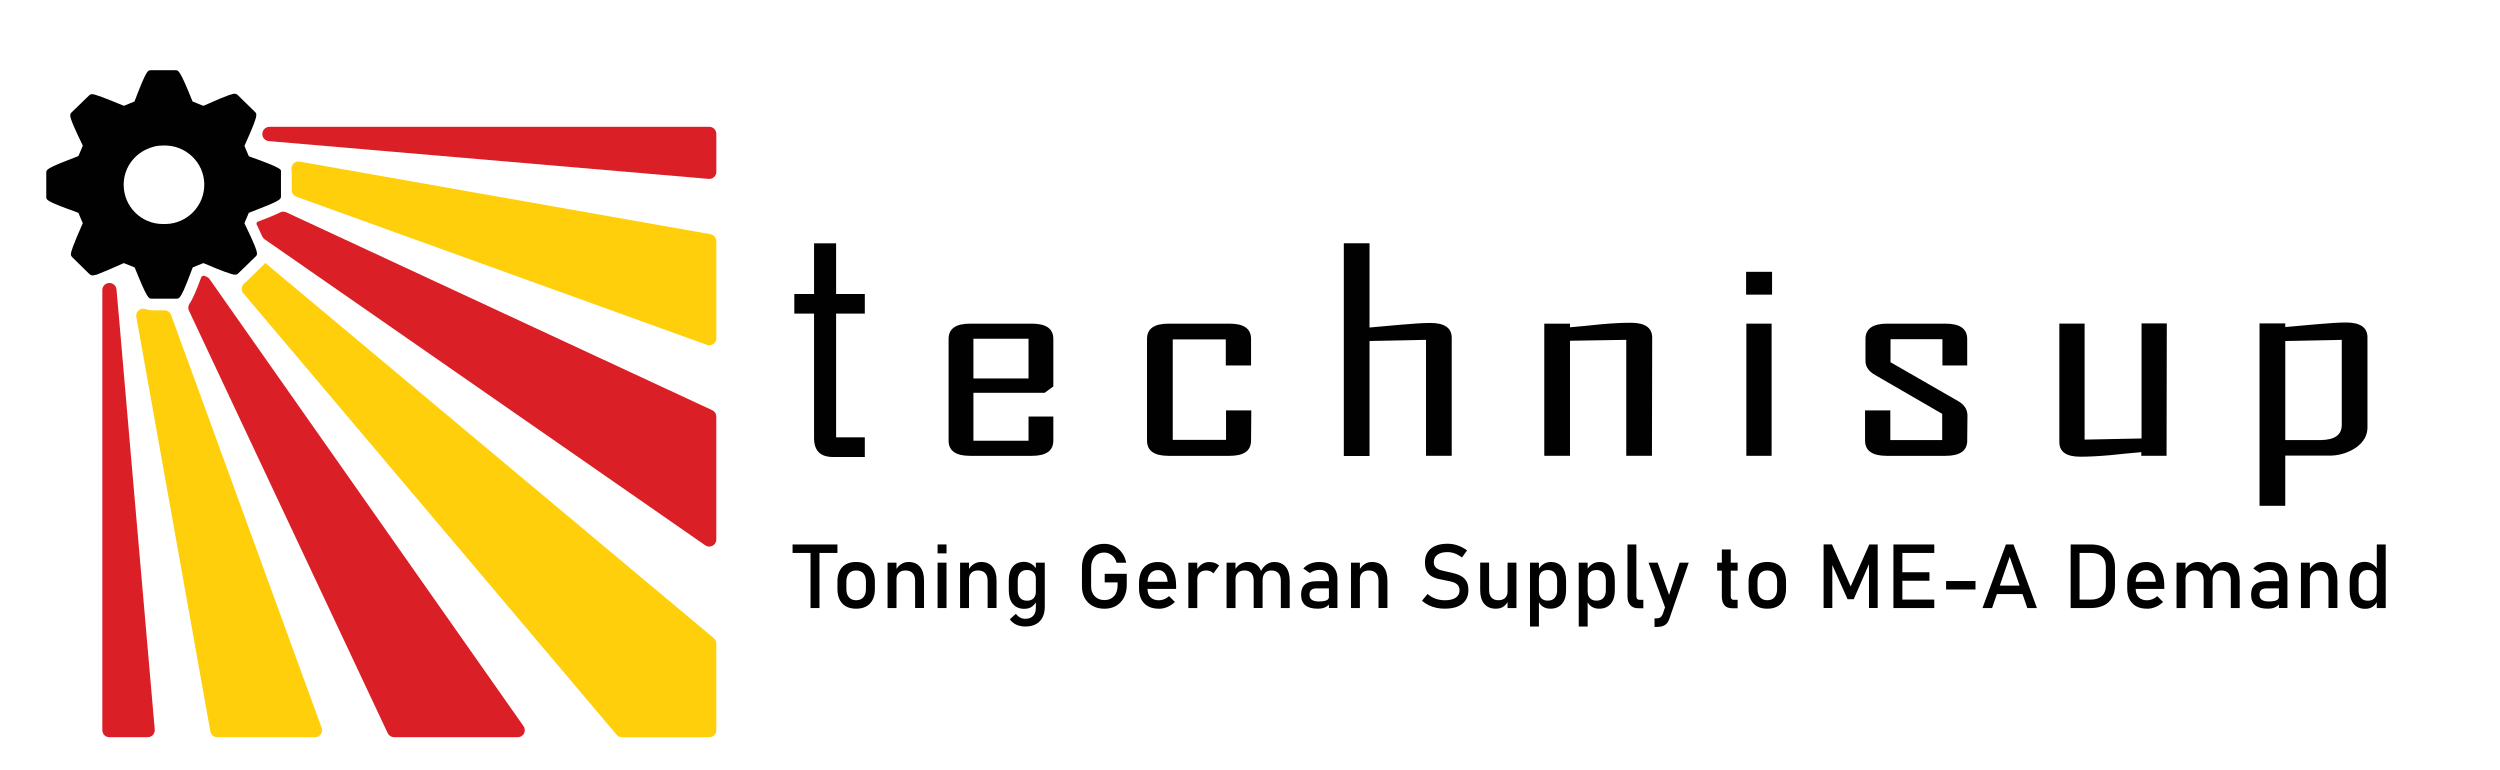 <svg xmlns="http://www.w3.org/2000/svg" id="Layer_1" data-name="Layer 1" viewBox="0 0 929.48 286.43"><defs><style>      .cls-1 {        fill: #010101;      }      .cls-1, .cls-2, .cls-3 {        stroke-width: 0px;      }      .cls-2 {        fill: #fecf0a;      }      .cls-3 {        fill: #db1f26;      }    </style></defs><path class="cls-1" d="M880.21,158.86c0,3.06-1.45,5.52-4.27,7.55-3.16,2.12-6.83,3.14-10.59,2.97h-15.71v18.67h-9.56v-67.81h9.56v1.36l11.35-1.02c4.78-.42,8.54-.68,11.27-.68,5.29,0,7.94,1.87,7.94,5.52v33.44ZM870.65,157.93v-31.57l-21,.42v36.84h13.15c5.29-.08,7.85-1.95,7.85-5.69Z"></path><path class="cls-1" d="M103.18,62.33c-1.37-.76-4.27-1.95-10.24-4.07l-.43-.17-1.62-3.82.17-.42.68-1.53c4.27-9.59,3.84-9.93,3.07-10.69l-6.49-6.37c-.34-.25-.68-.42-1.11-.42s-1.54,0-11.18,4.33l-.43.17-4.01-1.61-.17-.42c-4.52-11.2-5.04-11.2-6.15-11.2h-9.22c-1.11,0-1.62,0-5.89,11.2l-.17.42-3.93,1.61-.43-.17c-6.57-2.72-10.33-4.16-11.35-4.16-.43,0-.85.17-1.11.42l-6.57,6.37c-.85.85-1.2,1.19,4.01,11.97l.17.42-1.62,3.82-.43.17c-11.53,4.41-11.53,4.84-11.53,6.03v9c0,1.1,0,1.61,10.67,5.43l.85.34.43.17,1.62,3.82-.17.42c-1.79,4.07-2.9,6.7-3.5,8.4-1.11,2.97-.77,3.23-.26,3.82l6.49,6.37c.34.25.68.42,1.11.42.94-.08,1.79-.34,2.65-.76,1.62-.59,4.18-1.7,8.54-3.65l.43-.17,4.01,1.61.17.42c4.52,11.2,5.04,11.2,6.15,11.2h9.22c.77,0,1.2,0,2.65-3.06.77-1.7,1.79-4.24,3.24-8.15l.17-.42.17-.08,3.76-1.53.43.17c6.49,2.8,10.33,4.16,11.35,4.16.43,0,.85-.17,1.11-.42l6.57-6.37c.85-.85,1.2-1.19-4.01-11.97l-.17-.42,1.62-3.82.43-.17c11.53-4.41,11.53-4.84,11.53-6.03v-9c.09-.51.09-.93-1.28-1.61ZM60.92,83.29h-.34c-8.11,0-14.6-6.54-14.6-14.6,0-5.69,3.33-10.78,8.45-13.16.94-.42,1.79-.76,2.82-1.02,1.2-.34,2.48-.42,3.67-.42,8.11-.17,14.85,6.2,15.03,14.26.17,8.06-6.23,14.77-14.34,14.94-.17,0-.43,0-.68,0h0Z"></path><path class="cls-3" d="M97.76,48.76s-.03.06-.04.1c-.67,1.63.44,3.45,2.19,3.6l163.58,14.05c1.53.13,2.84-1.07,2.84-2.6v-14.15c0-1.44-1.17-2.61-2.61-2.61H100.18c-1.06,0-2.02.64-2.42,1.62Z"></path><path class="cls-2" d="M108.47,64.37v6.31c0,1.1.69,2.08,1.73,2.46l152.63,55.07c1.7.61,3.5-.65,3.5-2.46v-36.1c0-1.27-.91-2.35-2.16-2.57l-152.8-27c-1.82-.32-3.29,1.29-2.99,3.11.06.37.09.76.09,1.19Z"></path><path class="cls-3" d="M54.91,274.09h-14.26c-1.44,0-2.61-1.17-2.61-2.61V107.84c0-1.08.66-2.05,1.67-2.44.02,0,.03-.01.05-.02,1.62-.62,3.39.48,3.55,2.21l1.06,11.94,2.39,27.67,2.05,23.76,8.72,100.28c.13,1.53-1.07,2.84-2.6,2.84Z"></path><path class="cls-2" d="M56.57,115.38c-.87,0-1.61-.12-2.28-.4-1.91-.82-3.97.8-3.6,2.85l27.52,154.11c.22,1.25,1.31,2.15,2.57,2.15h36.34c1.81,0,3.08-1.8,2.45-3.51L63.6,117.09c-.38-1.03-1.36-1.72-2.45-1.72h-4.58Z"></path><path class="cls-3" d="M75.78,102.47l-.85.34c-1.88,4.99-3.14,8.16-4.46,10.09-.53.77-.62,1.75-.22,2.6l73.9,157.09c.43.92,1.35,1.5,2.36,1.5h45.99c2.12,0,3.35-2.38,2.14-4.11L77.93,103.79c-.29-.42-.7-.74-1.17-.93l-.98-.39Z"></path><path class="cls-3" d="M95.58,82.53l-.26.68c.88,1.82,1.57,3.33,2.18,4.68.19.43.5.81.89,1.08l163.83,113.78c1.73,1.2,4.1-.04,4.1-2.15v-45.71c0-1.02-.59-1.94-1.51-2.37L106.45,78.94c-.73-.34-1.58-.34-2.3.03-1.95,1-4.73,2.08-8.57,3.56Z"></path><path class="cls-2" d="M97.97,98.49l-6.57,6.37c-.14.14-.29.27-.45.4-1.19.93-1.46,2.61-.49,3.76l138.8,164.16c.5.59,1.23.93,1.99.93h32.46c1.44,0,2.61-1.17,2.61-2.61v-32.24c0-.77-.34-1.51-.94-2L98.57,97.72c-.17.34-.34.51-.6.76Z"></path><path class="cls-1" d="M391.62,163.79c0,3.82-2.65,5.69-8.03,5.69h-22.88c-5.38,0-8.03-1.87-8.03-5.69v-37.77c0-3.82,2.65-5.69,8.03-5.69h22.88c5.38,0,8.03,1.87,8.03,5.69v17.65l-3.24,2.38h-26.47v17.82h20.49v-9h9.22v8.91ZM382.4,140.7v-14.77h-20.49v14.77h20.49Z"></path><path class="cls-1" d="M465.13,163.79c0,3.82-2.65,5.69-8.03,5.69h-22.62c-5.38,0-8.03-1.87-8.03-5.69v-37.77c0-3.82,2.65-5.69,8.03-5.69h22.62c5.38,0,8.03,1.87,8.03,5.69v9.85h-9.39v-9.68h-19.72v37.34h19.81v-10.95h9.39l-.09,11.2Z"></path><path class="cls-1" d="M539.74,169.47h-9.56v-43.12l-21,.42v42.78h-9.56v-79.1h9.56v31.32l11.35-1.02c4.78-.42,8.54-.68,11.27-.68,5.29,0,7.94,1.87,7.94,5.52v43.88Z"></path><path class="cls-1" d="M614.19,169.47h-9.56v-43.12l-20.92.34v42.78h-9.56v-49.14h9.56v1.36c3.76-.34,7.51-.68,11.27-1.1,4.61-.42,8.37-.59,11.35-.59,5.29,0,7.94,1.87,7.94,5.52l-.09,43.96Z"></path><path class="cls-1" d="M658.84,109.55h-9.65v-8.49h9.65v8.49ZM658.67,169.47h-9.39v-49.14h9.39v49.14Z"></path><path class="cls-1" d="M731.4,163.79c0,3.82-2.73,5.69-8.11,5.69h-21.77c-5.38,0-8.11-1.87-8.11-5.69v-11.2h9.39v11.03h19.29v-9.76l-24.93-14.43c-2.39-1.36-3.59-3.06-3.59-5.26v-8.15c0-3.82,2.73-5.69,8.11-5.69h21.6c5.38,0,8.11,1.87,8.11,5.69v9.85h-9.22v-9.76h-19.29v8.57l25.1,14.43c2.31,1.27,3.5,3.14,3.5,5.35l-.09,9.34Z"></path><path class="cls-1" d="M805.51,169.47h-9.39v-1.36c-3.84.34-7.6.68-11.35,1.1-4.61.42-8.37.59-11.35.59-5.12,0-7.77-1.78-7.77-5.43v-44.05h9.39v43.12l21.17-.42v-42.78h9.39l-.09,49.23Z"></path><path class="cls-1" d="M321.53,169.9h-11.87c-4.7,0-7-2.38-7-7.04v-46.26h-7.34v-7.3h7.34v-18.84h8.2v18.84h10.67v7.3h-10.67v46h10.67v7.3h0Z"></path><g><path class="cls-1" d="M294.67,205.58v-3.15h16.68v3.15h-16.68ZM301.35,226.07v-21.71h3.32v21.71h-3.32Z"></path><path class="cls-1" d="M318.31,226.31c-2.21,0-3.92-.64-5.14-1.93-1.21-1.29-1.82-3.09-1.82-5.42v-2.75c0-2.31.61-4.1,1.82-5.37,1.21-1.27,2.93-1.9,5.14-1.9s3.92.63,5.14,1.9c1.21,1.27,1.82,3.06,1.82,5.37v2.8c0,2.32-.61,4.12-1.82,5.39-1.21,1.27-2.93,1.91-5.14,1.91ZM318.31,223.16c1.16,0,2.06-.36,2.69-1.09.63-.73.95-1.75.95-3.06v-2.8c0-1.31-.32-2.33-.95-3.04-.63-.72-1.53-1.07-2.69-1.07s-2.04.36-2.68,1.07c-.64.71-.96,1.73-.96,3.04v2.8c0,1.31.32,2.33.96,3.06.64.73,1.53,1.09,2.68,1.09Z"></path><path class="cls-1" d="M329.99,226.07v-16.88h3.32v16.88h-3.32ZM340.23,226.07v-10.23c0-1.19-.31-2.11-.92-2.76-.61-.65-1.48-.98-2.61-.98s-1.92.29-2.51.86c-.59.58-.89,1.38-.89,2.42l-.34-3.25c.52-1.02,1.2-1.8,2.04-2.36s1.77-.83,2.79-.83c1.83,0,3.25.6,4.25,1.8,1,1.2,1.5,2.89,1.5,5.08v10.24h-3.32Z"></path><path class="cls-1" d="M348.59,205.74v-3.32h3.32v3.32h-3.32ZM348.59,226.07v-16.88h3.32v16.88h-3.32Z"></path><path class="cls-1" d="M356.95,226.07v-16.88h3.32v16.88h-3.32ZM367.19,226.07v-10.23c0-1.19-.31-2.11-.92-2.76-.61-.65-1.48-.98-2.61-.98s-1.92.29-2.51.86c-.59.58-.89,1.38-.89,2.42l-.34-3.25c.52-1.02,1.2-1.8,2.04-2.36.84-.55,1.77-.83,2.79-.83,1.83,0,3.25.6,4.25,1.8,1,1.2,1.5,2.89,1.5,5.08v10.24h-3.32Z"></path><path class="cls-1" d="M380.9,226.36c-1.86,0-3.3-.6-4.32-1.8s-1.52-2.89-1.52-5.07v-3.72c0-2.19.5-3.88,1.49-5.08.99-1.2,2.39-1.8,4.19-1.8,1,0,1.91.26,2.74.78.83.52,1.5,1.25,2.01,2.2l-.34,3.45c0-.71-.13-1.33-.39-1.84-.26-.51-.64-.9-1.13-1.16-.49-.26-1.09-.4-1.8-.4-1.1,0-1.94.34-2.54,1.02-.6.68-.9,1.64-.9,2.88v3.67c0,1.23.3,2.17.9,2.84.6.67,1.45,1,2.54,1,.7,0,1.3-.14,1.8-.42s.87-.67,1.13-1.2c.26-.52.39-1.14.39-1.87l.23,3.56c-.3.76-.83,1.44-1.57,2.04s-1.71.9-2.9.9ZM381.2,232.93c-1.27,0-2.4-.24-3.41-.71-1-.47-1.78-1.14-2.33-1.99l2.24-2.03c.43.6.95,1.06,1.55,1.38s1.23.49,1.89.49c1.27,0,2.25-.35,2.94-1.05s1.04-1.69,1.04-2.97v-16.86h3.32v16.37c0,2.34-.63,4.15-1.89,5.44-1.26,1.29-3.05,1.93-5.36,1.93Z"></path><path class="cls-1" d="M410.73,213.34h8.19v4.13c0,1.78-.34,3.33-1.03,4.66-.69,1.33-1.65,2.36-2.89,3.09s-2.69,1.1-4.36,1.1-3.15-.34-4.41-1.03c-1.26-.69-2.23-1.66-2.93-2.91-.69-1.25-1.04-2.71-1.04-4.38v-6.98c0-1.78.34-3.33,1.03-4.65.69-1.32,1.65-2.35,2.89-3.08,1.24-.73,2.69-1.1,4.36-1.1,1.38,0,2.63.29,3.76.88,1.13.59,2.08,1.4,2.85,2.46.77,1.05,1.29,2.28,1.56,3.69h-3.59c-.3-1.22-.89-2.16-1.77-2.81-.88-.65-1.82-.98-2.81-.98-1.47,0-2.66.51-3.54,1.54s-1.33,2.38-1.33,4.06v6.98c0,1.54.46,2.77,1.37,3.7.91.93,2.11,1.39,3.61,1.39s2.66-.49,3.54-1.46c.89-.98,1.33-2.34,1.33-4.08v-1.02h-4.8v-3.17Z"></path><path class="cls-1" d="M430.88,226.31c-2.35,0-4.17-.66-5.46-1.97-1.29-1.31-1.94-3.18-1.94-5.59v-1.9c0-2.51.62-4.46,1.86-5.84,1.24-1.38,2.99-2.06,5.24-2.06,2.12,0,3.77.78,4.94,2.34,1.17,1.56,1.75,3.75,1.75,6.57v1.11h-11.38v-2.67h8.23c-.1-1.37-.45-2.43-1.07-3.2-.61-.77-1.43-1.15-2.46-1.15-1.25,0-2.22.41-2.91,1.24-.69.82-1.04,1.99-1.04,3.5v2.15c0,1.4.37,2.47,1.11,3.22s1.79,1.12,3.13,1.12c.67,0,1.34-.14,2-.41.66-.27,1.25-.65,1.77-1.14l2.18,2.18c-.83.8-1.77,1.42-2.81,1.86-1.04.44-2.09.66-3.14.66Z"></path><path class="cls-1" d="M441.82,226.07v-16.88h3.32v16.88h-3.32ZM451.11,213.19c-.29-.36-.66-.63-1.11-.81-.44-.18-.96-.28-1.54-.28-1.05,0-1.87.29-2.45.87s-.87,1.39-.87,2.42l-.34-3.25c.51-1,1.18-1.78,2.01-2.34.83-.56,1.74-.84,2.74-.84.77,0,1.47.11,2.09.33s1.17.55,1.63.98l-2.16,2.93Z"></path><path class="cls-1" d="M456.03,226.07v-16.88h3.32v16.88h-3.32ZM466.11,226.07v-10.23c0-1.19-.29-2.11-.88-2.76-.59-.65-1.42-.98-2.49-.98s-1.92.29-2.51.86c-.59.58-.89,1.38-.89,2.42l-.34-3.25c.52-1.02,1.2-1.8,2.04-2.36s1.77-.83,2.79-.83c1.78,0,3.15.6,4.13,1.8.98,1.2,1.46,2.89,1.46,5.08v10.24h-3.32ZM476.2,226.07v-10.23c0-1.19-.31-2.11-.92-2.76s-1.48-.98-2.61-.98c-1.03,0-1.83.31-2.39.94-.56.63-.85,1.52-.85,2.67l-.67-3.25c.54-1.13,1.25-1.99,2.11-2.6s1.83-.91,2.88-.91c1.83,0,3.25.6,4.25,1.8,1,1.2,1.5,2.89,1.5,5.08v10.24h-3.32Z"></path><path class="cls-1" d="M489.95,226.31c-2.07,0-3.62-.43-4.66-1.29-1.04-.86-1.55-2.17-1.55-3.93s.47-2.93,1.42-3.76c.95-.83,2.37-1.24,4.27-1.24h4.8l.23,2.67h-5.01c-.86,0-1.5.19-1.93.58s-.65.97-.65,1.76c0,.86.29,1.49.86,1.9s1.44.62,2.59.62c1.26,0,2.2-.14,2.83-.41.63-.27.94-.69.94-1.27l.34,2.37c-.29.46-.66.83-1.09,1.12-.43.29-.93.51-1.49.66-.56.15-1.19.22-1.89.22ZM494.08,226.07v-10.7c0-1.11-.29-1.96-.89-2.58-.59-.61-1.43-.92-2.51-.92-.66,0-1.31.1-1.96.3-.64.2-1.22.49-1.73.87l-2.42-1.66c.64-.77,1.48-1.37,2.53-1.8,1.05-.43,2.21-.64,3.49-.64,2.11,0,3.75.55,4.91,1.64,1.16,1.09,1.74,2.64,1.74,4.63v10.85h-3.15Z"></path><path class="cls-1" d="M502.28,226.07v-16.88h3.32v16.88h-3.32ZM512.52,226.07v-10.23c0-1.19-.31-2.11-.92-2.76s-1.48-.98-2.61-.98-1.92.29-2.51.86c-.59.58-.89,1.38-.89,2.42l-.34-3.25c.52-1.02,1.2-1.8,2.04-2.36s1.77-.83,2.79-.83c1.83,0,3.25.6,4.25,1.8,1,1.2,1.5,2.89,1.5,5.08v10.24h-3.32Z"></path><path class="cls-1" d="M537.25,226.31c-1.15,0-2.23-.11-3.24-.33s-1.96-.54-2.85-.98c-.88-.43-1.71-.98-2.48-1.63l2.06-2.54c.9.78,1.89,1.37,2.98,1.76,1.08.39,2.26.58,3.53.58,1.71,0,3.04-.32,3.98-.96.94-.64,1.41-1.53,1.41-2.68v-.02c0-.9-.24-1.59-.72-2.07-.48-.48-1.1-.83-1.88-1.06-.78-.23-1.62-.43-2.54-.58-.89-.15-1.79-.33-2.69-.54s-1.74-.53-2.5-.97c-.76-.44-1.37-1.07-1.83-1.89-.46-.82-.69-1.92-.69-3.3v-.02c0-2.2.73-3.91,2.2-5.11,1.46-1.21,3.53-1.81,6.2-1.81,1.27,0,2.51.2,3.72.61,1.21.41,2.4,1.03,3.54,1.86l-1.89,2.63c-.9-.67-1.8-1.17-2.69-1.5-.89-.33-1.79-.49-2.69-.49-1.62,0-2.87.32-3.76.97-.89.64-1.34,1.56-1.34,2.74v.02c0,.89.26,1.57.78,2.03s1.2.81,2.04,1.03c.84.22,1.74.43,2.71.63.87.17,1.73.38,2.6.63.87.24,1.66.6,2.37,1.06s1.28,1.09,1.71,1.89c.43.8.64,1.85.64,3.14v.03c0,2.18-.76,3.86-2.28,5.06s-3.65,1.79-6.41,1.79Z"></path><path class="cls-1" d="M553.64,209.19v10.26c0,1.18.3,2.1.9,2.74.6.65,1.45.97,2.54.97s1.94-.29,2.53-.87.89-1.4.89-2.45l.23,3.53c-.3.76-.83,1.44-1.59,2.04s-1.75.9-2.98.9c-1.87,0-3.3-.6-4.32-1.8-1.01-1.2-1.52-2.89-1.52-5.07v-10.26h3.32ZM560.5,226.07v-16.88h3.3v16.88h-3.3Z"></path><path class="cls-1" d="M568.84,232.93v-23.74h3.32v23.74h-3.32ZM576.4,226.31c-1.05,0-1.97-.25-2.75-.76-.78-.5-1.36-1.22-1.72-2.14l.23-3.53c0,.73.13,1.34.39,1.85.26.51.64.9,1.13,1.17.49.27,1.09.41,1.8.41,1.09,0,1.94-.33,2.54-1,.6-.67.9-1.61.9-2.82v-3.66c0-1.24-.3-2.2-.9-2.88s-1.45-1.02-2.54-1.02c-.71,0-1.3.13-1.8.39-.49.26-.87.64-1.13,1.14-.26.5-.39,1.11-.39,1.82l-.34-3.25c.51-.99,1.18-1.75,2-2.28.82-.54,1.74-.8,2.75-.8,1.81,0,3.21.6,4.2,1.8.99,1.2,1.48,2.89,1.48,5.08v3.67c0,2.16-.51,3.83-1.53,5.02-1.02,1.19-2.46,1.79-4.31,1.79Z"></path><path class="cls-1" d="M586.96,232.93v-23.74h3.32v23.74h-3.32ZM594.52,226.31c-1.05,0-1.97-.25-2.75-.76-.78-.5-1.36-1.22-1.72-2.14l.23-3.53c0,.73.13,1.34.39,1.85.26.51.64.9,1.13,1.17.49.27,1.09.41,1.8.41,1.09,0,1.94-.33,2.54-1,.6-.67.9-1.61.9-2.82v-3.66c0-1.24-.3-2.2-.9-2.88s-1.45-1.02-2.54-1.02c-.71,0-1.3.13-1.8.39-.49.26-.87.64-1.13,1.14-.26.5-.39,1.11-.39,1.82l-.34-3.25c.51-.99,1.18-1.75,2-2.28.82-.54,1.74-.8,2.75-.8,1.81,0,3.21.6,4.2,1.8.99,1.2,1.48,2.89,1.48,5.08v3.67c0,2.16-.51,3.83-1.53,5.02-1.02,1.19-2.46,1.79-4.31,1.79Z"></path><path class="cls-1" d="M608.39,202.43v19.28c0,.4.09.71.27.94.18.23.43.34.76.34h1.56v3.15h-1.95c-1.25,0-2.22-.39-2.91-1.17-.69-.78-1.04-1.88-1.04-3.3v-19.25h3.32Z"></path><path class="cls-1" d="M619.65,227.45l-6.73-18.26h3.38l5.19,14.67-1.84,3.59ZM624.48,209.19h3.38l-7.19,20.83c-.4,1.16-.98,1.96-1.74,2.41-.76.45-1.8.67-3.12.67h-.67v-3.19h.67c.62,0,1.11-.12,1.47-.37s.68-.68.95-1.28l6.24-19.07Z"></path><path class="cls-1" d="M638.43,212.18v-2.99h7.61v2.99h-7.61ZM644.12,226.15c-1.39,0-2.39-.38-3.02-1.15s-.94-1.88-.94-3.32v-17.4h3.32v17.43c0,.4.08.71.24.94.16.23.4.34.72.34h1.59v3.15h-1.92Z"></path><path class="cls-1" d="M657.07,226.31c-2.21,0-3.92-.64-5.14-1.93-1.21-1.29-1.82-3.09-1.82-5.42v-2.75c0-2.31.61-4.1,1.82-5.37,1.21-1.27,2.93-1.9,5.14-1.9s3.92.63,5.14,1.9c1.21,1.27,1.82,3.06,1.82,5.37v2.8c0,2.32-.61,4.12-1.82,5.39-1.21,1.27-2.93,1.91-5.14,1.91ZM657.07,223.16c1.16,0,2.06-.36,2.69-1.09.63-.73.95-1.75.95-3.06v-2.8c0-1.31-.32-2.33-.95-3.04-.63-.72-1.53-1.07-2.69-1.07s-2.04.36-2.68,1.07c-.64.71-.96,1.73-.96,3.04v2.8c0,1.31.32,2.33.96,3.06.64.73,1.53,1.09,2.68,1.09Z"></path><path class="cls-1" d="M688.06,218.03l6.94-15.61h3.11v23.64h-3.24v-17.71l.16,1.04-5.82,13.38h-2.31l-5.82-13.06.16-1.37v17.71h-3.24v-23.64h3.11l6.94,15.61Z"></path><path class="cls-1" d="M703.96,226.07v-23.64h3.32v23.64h-3.32ZM705.57,205.58v-3.15h13.58v3.15h-13.58ZM705.57,215.91v-3.15h11.79v3.15h-11.79ZM705.57,226.07v-3.15h13.58v3.15h-13.58Z"></path><path class="cls-1" d="M723.54,216.02h10.93v3.15h-10.93v-3.15Z"></path><path class="cls-1" d="M737.07,226.07l8.71-23.64h2.83l8.71,23.64h-3.58l-6.55-19.07-6.55,19.07h-3.58ZM741.08,220.88v-3.15h12.44v3.15h-12.44Z"></path><path class="cls-1" d="M769.85,226.07v-23.64h3.32v23.64h-3.32ZM772.09,226.07v-3.15h5.35c1.75,0,3.1-.45,4.06-1.36.96-.91,1.44-2.18,1.44-3.83v-6.96c0-1.65-.48-2.92-1.44-3.83-.96-.9-2.31-1.36-4.06-1.36h-5.35v-3.15h5.25c2.86,0,5.08.74,6.64,2.22,1.57,1.48,2.35,3.56,2.35,6.25v6.7c0,1.79-.35,3.31-1.06,4.58-.71,1.26-1.73,2.23-3.07,2.89s-2.97,1-4.88,1h-5.24Z"></path><path class="cls-1" d="M798.28,226.31c-2.35,0-4.17-.66-5.46-1.97s-1.94-3.18-1.94-5.59v-1.9c0-2.51.62-4.46,1.86-5.84,1.24-1.38,2.99-2.06,5.24-2.06,2.12,0,3.77.78,4.93,2.34,1.17,1.56,1.75,3.75,1.75,6.57v1.11h-11.38v-2.67h8.23c-.1-1.37-.45-2.43-1.07-3.2-.61-.77-1.43-1.15-2.46-1.15-1.25,0-2.22.41-2.91,1.24-.69.82-1.04,1.99-1.04,3.5v2.15c0,1.4.37,2.47,1.11,3.22s1.79,1.12,3.13,1.12c.67,0,1.34-.14,2-.41.66-.27,1.25-.65,1.77-1.14l2.18,2.18c-.83.8-1.77,1.42-2.81,1.86-1.04.44-2.09.66-3.14.66Z"></path><path class="cls-1" d="M809.23,226.07v-16.88h3.32v16.88h-3.32ZM819.31,226.07v-10.23c0-1.19-.29-2.11-.88-2.76-.59-.65-1.42-.98-2.49-.98s-1.92.29-2.51.86c-.59.58-.89,1.38-.89,2.42l-.34-3.25c.52-1.02,1.2-1.8,2.04-2.36.84-.55,1.77-.83,2.79-.83,1.78,0,3.15.6,4.13,1.8.98,1.2,1.46,2.89,1.46,5.08v10.24h-3.32ZM829.39,226.07v-10.23c0-1.19-.31-2.11-.92-2.76s-1.48-.98-2.61-.98c-1.03,0-1.83.31-2.39.94-.56.63-.84,1.52-.84,2.67l-.67-3.25c.54-1.13,1.25-1.99,2.11-2.6s1.83-.91,2.88-.91c1.83,0,3.25.6,4.25,1.8,1,1.2,1.5,2.89,1.5,5.08v10.24h-3.32Z"></path><path class="cls-1" d="M843.15,226.31c-2.07,0-3.62-.43-4.66-1.29-1.04-.86-1.55-2.17-1.55-3.93s.47-2.93,1.42-3.76c.95-.83,2.37-1.24,4.27-1.24h4.8l.23,2.67h-5.01c-.86,0-1.5.19-1.94.58s-.65.97-.65,1.76c0,.86.29,1.49.86,1.9.57.41,1.44.62,2.58.62,1.26,0,2.2-.14,2.83-.41.63-.27.94-.69.94-1.27l.34,2.37c-.29.46-.66.83-1.09,1.12-.43.29-.93.51-1.49.66-.56.15-1.19.22-1.89.22ZM847.28,226.07v-10.7c0-1.11-.3-1.96-.89-2.58-.59-.61-1.43-.92-2.51-.92-.66,0-1.31.1-1.96.3-.65.2-1.22.49-1.73.87l-2.42-1.66c.64-.77,1.48-1.37,2.53-1.8,1.05-.43,2.21-.64,3.49-.64,2.11,0,3.75.55,4.91,1.64,1.16,1.09,1.74,2.64,1.74,4.63v10.85h-3.15Z"></path><path class="cls-1" d="M855.47,226.07v-16.88h3.32v16.88h-3.32ZM865.71,226.07v-10.23c0-1.19-.31-2.11-.92-2.76s-1.48-.98-2.61-.98-1.92.29-2.51.86c-.59.58-.89,1.38-.89,2.42l-.34-3.25c.52-1.02,1.2-1.8,2.04-2.36.84-.55,1.77-.83,2.79-.83,1.83,0,3.25.6,4.25,1.8,1,1.2,1.5,2.89,1.5,5.08v10.24h-3.32Z"></path><path class="cls-1" d="M879.42,226.36c-1.86,0-3.3-.6-4.32-1.8s-1.52-2.89-1.52-5.07v-3.72c0-2.19.5-3.88,1.49-5.08.99-1.2,2.39-1.8,4.19-1.8,1,0,1.91.26,2.74.78s1.5,1.25,2.01,2.2l-.34,3.45c0-.71-.13-1.33-.39-1.84s-.64-.9-1.13-1.16c-.49-.26-1.09-.4-1.8-.4-1.09,0-1.94.34-2.54,1.02-.6.68-.9,1.64-.9,2.88v3.67c0,1.23.3,2.17.9,2.84.6.67,1.45,1,2.54,1,.7,0,1.3-.14,1.8-.42s.87-.67,1.13-1.2c.26-.52.39-1.14.39-1.87l.23,3.56c-.3.76-.83,1.44-1.57,2.04-.74.6-1.71.9-2.9.9ZM883.67,226.07v-23.64h3.32v23.64h-3.32Z"></path></g></svg>